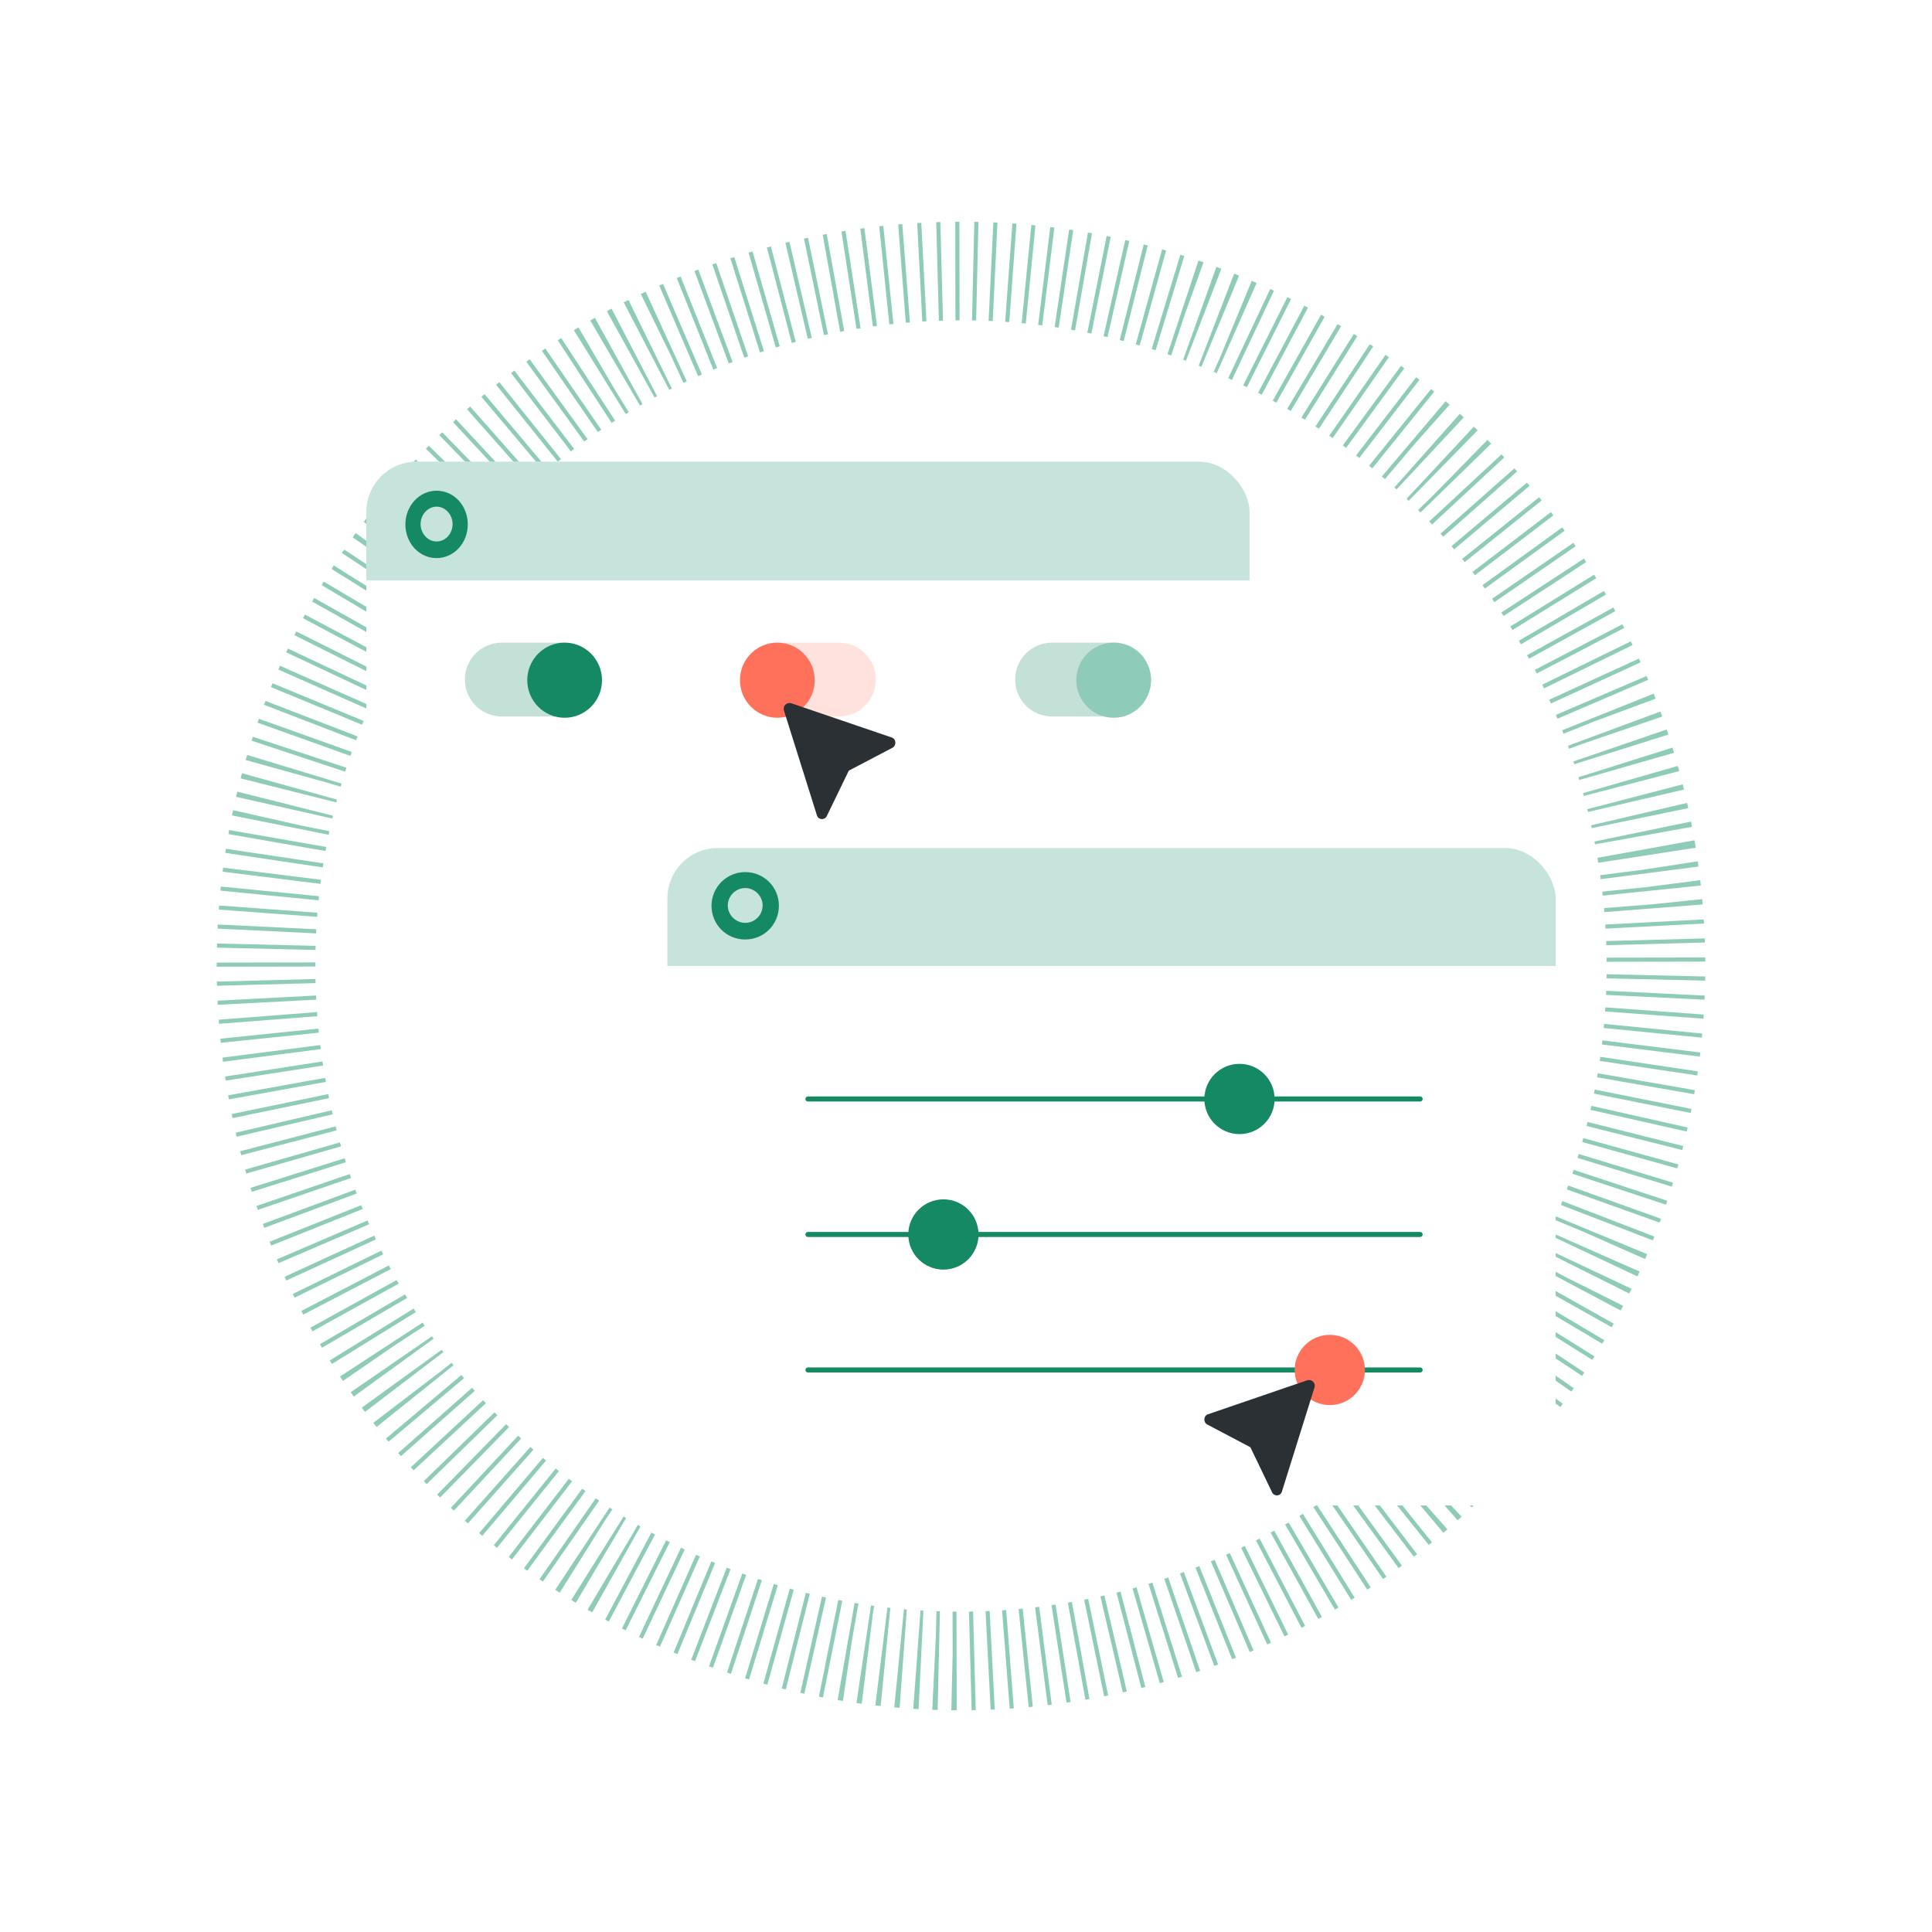 <?xml version="1.0" encoding="UTF-8"?> <svg xmlns="http://www.w3.org/2000/svg" width="385" height="385" viewBox="0 0 385 385" fill="none"><g clip-path="url(#clip0_17297_82723)"><g filter="url(#filter0_d_17297_82723)"><path d="M358.659 164.667C374.03 256.434 312.099 343.287 220.333 358.659C128.566 374.03 41.713 312.099 26.341 220.333C10.97 128.566 72.9 41.713 164.667 26.341C256.434 10.97 343.287 72.9 358.659 164.667Z" stroke="white" stroke-width="18"></path></g><path d="M328.075 169.623C340.71 245.051 289.806 316.441 214.377 329.075C138.949 341.71 67.559 290.806 54.925 215.377C42.29 139.949 93.194 68.559 168.623 55.925C244.051 43.29 315.441 94.194 328.075 169.623Z" stroke="#8FCBB9" stroke-width="19.65" stroke-miterlimit="10" stroke-dasharray="0.82 2.73"></path><g filter="url(#filter1_d_17297_82723)"><path d="M301.458 174.665C311.584 235.117 270.787 292.332 210.335 302.458C149.883 312.584 92.668 271.787 82.542 211.335C72.416 150.883 113.213 93.668 173.665 83.542C234.117 73.416 291.332 114.213 301.458 174.665Z" stroke="white" stroke-width="18"></path></g><g filter="url(#filter2_d_17297_82723)"><g clip-path="url(#clip1_17297_82723)"><rect x="73" y="92" width="176" height="132" rx="10" fill="white"></rect><rect x="72.356" y="91.52" width="177.285" height="24.154" fill="#8FCBB9" fill-opacity="0.5"></rect><path d="M112.389 142.774H99.949C95.924 142.774 92.631 139.464 92.631 135.419C92.631 131.373 95.924 128.063 99.949 128.063H112.389C116.414 128.063 119.707 131.373 119.707 135.419C119.707 139.464 116.414 142.774 112.389 142.774Z" fill="#C4E1D8"></path><path d="M222.051 142.774H209.61C205.585 142.774 202.292 139.464 202.292 135.419C202.292 131.373 205.585 128.063 209.61 128.063H222.051C226.075 128.063 229.369 131.373 229.369 135.419C229.369 139.464 226.075 142.774 222.051 142.774Z" fill="#C4E1D8"></path><path d="M112.517 143.032C116.63 143.032 119.964 139.681 119.964 135.548C119.964 131.414 116.63 128.063 112.517 128.063C108.405 128.063 105.071 131.414 105.071 135.548C105.071 139.681 108.405 143.032 112.517 143.032Z" fill="#158864"></path><path d="M221.923 143.032C226.035 143.032 229.369 139.681 229.369 135.548C229.369 131.414 226.035 128.063 221.923 128.063C217.81 128.063 214.477 131.414 214.477 135.548C214.477 139.681 217.81 143.032 221.923 143.032Z" fill="#8FCBB9"></path><path opacity="0.2" d="M167.221 142.775H154.78C150.755 142.775 147.462 139.464 147.462 135.419C147.462 131.373 150.755 128.063 154.78 128.063H167.221C171.246 128.063 174.539 131.373 174.539 135.419C174.539 139.464 171.246 142.775 167.221 142.775Z" fill="#FF715B"></path><path d="M154.908 143.032C159.02 143.032 162.354 139.681 162.354 135.548C162.354 131.414 159.02 128.063 154.908 128.063C150.796 128.063 147.462 131.414 147.462 135.548C147.462 139.681 150.796 143.032 154.908 143.032Z" fill="#FF715B"></path><path d="M156.222 141.598L162.789 162.463C163.072 163.418 164.343 163.492 164.766 162.61L169.145 153.573L177.83 149.018C178.678 148.578 178.607 147.255 177.689 146.961L157.634 140.128C156.716 139.908 155.94 140.716 156.222 141.598Z" fill="#2A3033"></path></g></g><path d="M87 98C83.722 98 81 100.881 81 104.5C81 108.119 83.66 111 87 111C90.34 111 93 108.119 93 104.5C93 100.881 90.34 98 87 98ZM87 108.119C85.144 108.119 83.598 106.443 83.598 104.433C83.598 102.423 85.144 100.747 87 100.747C88.856 100.747 90.402 102.423 90.402 104.433C90.402 106.443 88.918 108.119 87 108.119Z" fill="#158864" stroke="#158864" stroke-width="0.431" stroke-miterlimit="10"></path><g filter="url(#filter3_d_17297_82723)"><g clip-path="url(#clip2_17297_82723)"><rect x="133" y="169" width="177" height="131" rx="10" fill="white"></rect><rect x="132.352" y="168.524" width="178.292" height="23.971" fill="#8FCBB9" fill-opacity="0.5"></rect></g></g><g filter="url(#filter4_d_17297_82723)"><path d="M247 226C250.866 226 254 222.866 254 219C254 215.134 250.866 212 247 212C243.134 212 240 215.134 240 219C240 222.866 243.134 226 247 226Z" fill="#158864"></path></g><g filter="url(#filter5_d_17297_82723)"><path d="M188 253C191.866 253 195 249.866 195 246C195 242.134 191.866 239 188 239C184.134 239 181 242.134 181 246C181 249.866 184.134 253 188 253Z" fill="#158864"></path></g><path d="M161 219H283" stroke="#158864" stroke-miterlimit="10" stroke-linecap="round" stroke-linejoin="round"></path><path d="M161 246H283" stroke="#158864" stroke-miterlimit="10" stroke-linecap="round" stroke-linejoin="round"></path><path d="M161 273H283" stroke="#158864" stroke-miterlimit="10" stroke-linecap="round" stroke-linejoin="round"></path><g filter="url(#filter6_d_17297_82723)"><path d="M265 280C268.866 280 272 276.866 272 273C272 269.134 268.866 266 265 266C261.134 266 258 269.134 258 273C258 276.866 261.134 280 265 280Z" fill="#FF715B"></path></g><path d="M148.5 174C144.948 174 142 176.881 142 180.5C142 184.119 144.881 187 148.5 187C152.119 187 155 184.119 155 180.5C155 176.881 152.119 174 148.5 174ZM148.5 184.119C146.49 184.119 144.814 182.443 144.814 180.433C144.814 178.423 146.49 176.747 148.5 176.747C150.51 176.747 152.186 178.423 152.186 180.433C152.186 182.443 150.577 184.119 148.5 184.119Z" fill="#158864" stroke="#158864" stroke-width="0.431" stroke-miterlimit="10"></path><path d="M261.942 276.497L255.452 297.24C255.172 298.189 253.916 298.262 253.498 297.386L249.171 288.402L240.587 283.874C239.749 283.436 239.819 282.121 240.726 281.829L260.546 275.036C261.453 274.817 262.221 275.621 261.942 276.497Z" fill="#2A3033"></path></g><defs><filter id="filter0_d_17297_82723" x="-5.001" y="-5.001" width="395.002" height="395.003" filterUnits="userSpaceOnUse" color-interpolation-filters="sRGB"><feFlood flood-opacity="0" result="BackgroundImageFix"></feFlood><feColorMatrix in="SourceAlpha" type="matrix" values="0 0 0 0 0 0 0 0 0 0 0 0 0 0 0 0 0 0 127 0" result="hardAlpha"></feColorMatrix><feOffset></feOffset><feGaussianBlur stdDeviation="10"></feGaussianBlur><feColorMatrix type="matrix" values="0 0 0 0 0.082 0 0 0 0 0.533 0 0 0 0 0.392 0 0 0 0.15 0"></feColorMatrix><feBlend mode="normal" in2="BackgroundImageFix" result="effect1_dropShadow_17297_82723"></feBlend><feBlend mode="normal" in="SourceGraphic" in2="effect1_dropShadow_17297_82723" result="shape"></feBlend></filter><filter id="filter1_d_17297_82723" x="14.506" y="22.972" width="354.988" height="354.989" filterUnits="userSpaceOnUse" color-interpolation-filters="sRGB"><feFlood flood-opacity="0" result="BackgroundImageFix"></feFlood><feColorMatrix in="SourceAlpha" type="matrix" values="0 0 0 0 0 0 0 0 0 0 0 0 0 0 0 0 0 0 127 0" result="hardAlpha"></feColorMatrix><feOffset dy="7.467"></feOffset><feGaussianBlur stdDeviation="28.747"></feGaussianBlur><feColorMatrix type="matrix" values="0 0 0 0 0.082 0 0 0 0 0.533 0 0 0 0 0.392 0 0 0 0.15 0"></feColorMatrix><feBlend mode="normal" in2="BackgroundImageFix" result="effect1_dropShadow_17297_82723"></feBlend><feBlend mode="normal" in="SourceGraphic" in2="effect1_dropShadow_17297_82723" result="shape"></feBlend></filter><filter id="filter2_d_17297_82723" x="53.538" y="72.538" width="214.923" height="170.923" filterUnits="userSpaceOnUse" color-interpolation-filters="sRGB"><feFlood flood-opacity="0" result="BackgroundImageFix"></feFlood><feColorMatrix in="SourceAlpha" type="matrix" values="0 0 0 0 0 0 0 0 0 0 0 0 0 0 0 0 0 0 127 0" result="hardAlpha"></feColorMatrix><feOffset></feOffset><feGaussianBlur stdDeviation="9.731"></feGaussianBlur><feColorMatrix type="matrix" values="0 0 0 0 0.082 0 0 0 0 0.533 0 0 0 0 0.392 0 0 0 0.15 0"></feColorMatrix><feBlend mode="normal" in2="BackgroundImageFix" result="effect1_dropShadow_17297_82723"></feBlend><feBlend mode="normal" in="SourceGraphic" in2="effect1_dropShadow_17297_82723" result="shape"></feBlend></filter><filter id="filter3_d_17297_82723" x="113.538" y="149.538" width="215.923" height="169.923" filterUnits="userSpaceOnUse" color-interpolation-filters="sRGB"><feFlood flood-opacity="0" result="BackgroundImageFix"></feFlood><feColorMatrix in="SourceAlpha" type="matrix" values="0 0 0 0 0 0 0 0 0 0 0 0 0 0 0 0 0 0 127 0" result="hardAlpha"></feColorMatrix><feOffset></feOffset><feGaussianBlur stdDeviation="9.731"></feGaussianBlur><feColorMatrix type="matrix" values="0 0 0 0 0.082 0 0 0 0 0.533 0 0 0 0 0.392 0 0 0 0.15 0"></feColorMatrix><feBlend mode="normal" in2="BackgroundImageFix" result="effect1_dropShadow_17297_82723"></feBlend><feBlend mode="normal" in="SourceGraphic" in2="effect1_dropShadow_17297_82723" result="shape"></feBlend></filter><filter id="filter4_d_17297_82723" x="230.269" y="202.269" width="33.462" height="33.462" filterUnits="userSpaceOnUse" color-interpolation-filters="sRGB"><feFlood flood-opacity="0" result="BackgroundImageFix"></feFlood><feColorMatrix in="SourceAlpha" type="matrix" values="0 0 0 0 0 0 0 0 0 0 0 0 0 0 0 0 0 0 127 0" result="hardAlpha"></feColorMatrix><feOffset></feOffset><feGaussianBlur stdDeviation="4.865"></feGaussianBlur><feComposite in2="hardAlpha" operator="out"></feComposite><feColorMatrix type="matrix" values="0 0 0 0 0 0 0 0 0 0 0 0 0 0 0 0 0 0 0.1 0"></feColorMatrix><feBlend mode="normal" in2="BackgroundImageFix" result="effect1_dropShadow_17297_82723"></feBlend><feBlend mode="normal" in="SourceGraphic" in2="effect1_dropShadow_17297_82723" result="shape"></feBlend></filter><filter id="filter5_d_17297_82723" x="171.269" y="229.269" width="33.462" height="33.462" filterUnits="userSpaceOnUse" color-interpolation-filters="sRGB"><feFlood flood-opacity="0" result="BackgroundImageFix"></feFlood><feColorMatrix in="SourceAlpha" type="matrix" values="0 0 0 0 0 0 0 0 0 0 0 0 0 0 0 0 0 0 127 0" result="hardAlpha"></feColorMatrix><feOffset></feOffset><feGaussianBlur stdDeviation="4.865"></feGaussianBlur><feComposite in2="hardAlpha" operator="out"></feComposite><feColorMatrix type="matrix" values="0 0 0 0 0 0 0 0 0 0 0 0 0 0 0 0 0 0 0.1 0"></feColorMatrix><feBlend mode="normal" in2="BackgroundImageFix" result="effect1_dropShadow_17297_82723"></feBlend><feBlend mode="normal" in="SourceGraphic" in2="effect1_dropShadow_17297_82723" result="shape"></feBlend></filter><filter id="filter6_d_17297_82723" x="248.269" y="256.269" width="33.462" height="33.462" filterUnits="userSpaceOnUse" color-interpolation-filters="sRGB"><feFlood flood-opacity="0" result="BackgroundImageFix"></feFlood><feColorMatrix in="SourceAlpha" type="matrix" values="0 0 0 0 0 0 0 0 0 0 0 0 0 0 0 0 0 0 127 0" result="hardAlpha"></feColorMatrix><feOffset></feOffset><feGaussianBlur stdDeviation="4.865"></feGaussianBlur><feComposite in2="hardAlpha" operator="out"></feComposite><feColorMatrix type="matrix" values="0 0 0 0 0 0 0 0 0 0 0 0 0 0 0 0 0 0 0.1 0"></feColorMatrix><feBlend mode="normal" in2="BackgroundImageFix" result="effect1_dropShadow_17297_82723"></feBlend><feBlend mode="normal" in="SourceGraphic" in2="effect1_dropShadow_17297_82723" result="shape"></feBlend></filter><clipPath id="clip0_17297_82723"><rect width="385" height="385" fill="white"></rect></clipPath><clipPath id="clip1_17297_82723"><rect x="73" y="92" width="176" height="132" rx="10" fill="white"></rect></clipPath><clipPath id="clip2_17297_82723"><rect x="133" y="169" width="177" height="131" rx="10" fill="white"></rect></clipPath></defs></svg> 